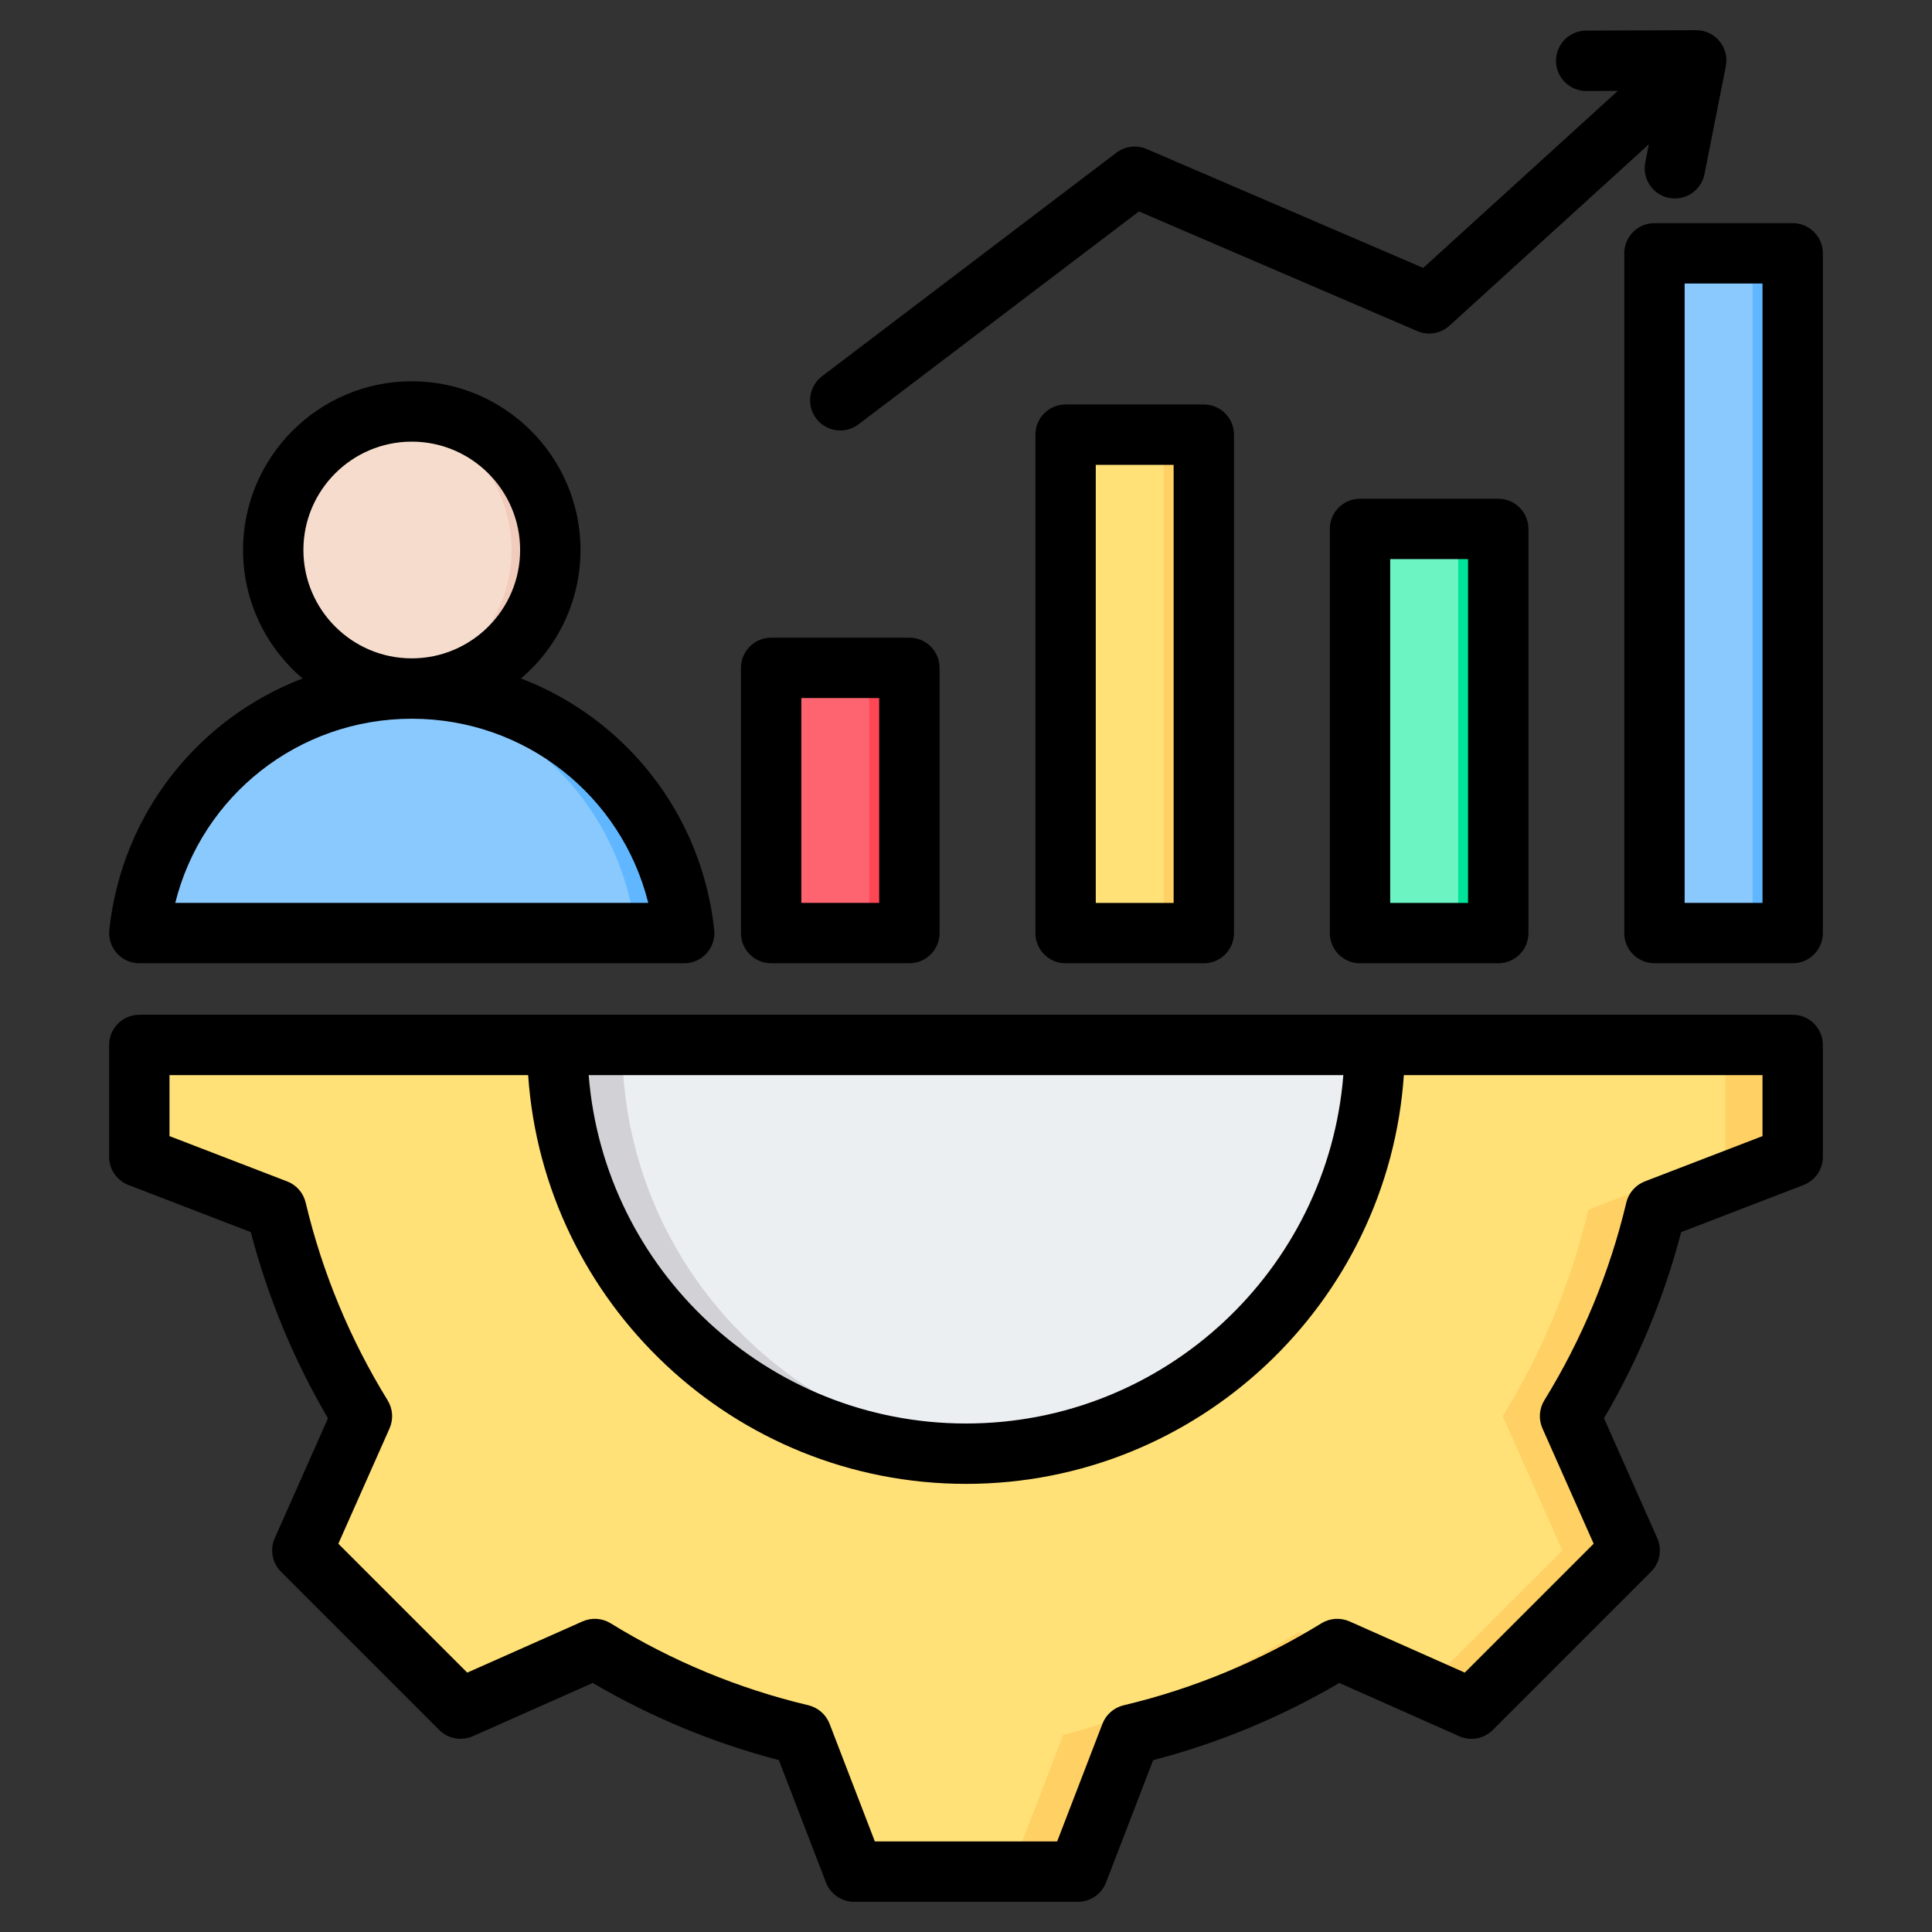 <svg xmlns="http://www.w3.org/2000/svg" id="Layer_1" height="512" viewBox="0 0 512 512" width="512"><rect x="0" y="0" width="512" height="512" fill="#333333" stroke="none"/><g clip-rule="evenodd" fill-rule="evenodd"><g><g><path d="m212.82 177.016h19.674c4.67 0 8.48 3.809 8.48 8.48v53.32c0 4.671-3.809 8.48-8.48 8.48h-19.674c-4.671 0-8.48-3.809-8.48-8.48v-53.32c0-4.67 3.81-8.48 8.48-8.48z" fill="#fe646f"></path><path d="m221.894 177.016h10.6c4.67 0 8.48 3.809 8.48 8.48v53.32c0 4.67-3.809 8.48-8.48 8.48h-10.6c4.671 0 8.48-3.809 8.48-8.48v-53.32c-.001-4.67-3.81-8.48-8.48-8.48z" fill="#fd4755"></path><path d="m290.846 115.211h19.674c4.671 0 8.48 3.809 8.48 8.48v115.126c0 4.67-3.809 8.48-8.48 8.48h-19.674c-4.67 0-8.48-3.81-8.48-8.48v-115.127c.001-4.67 3.81-8.479 8.48-8.479z" fill="#ffe177"></path><path d="m299.92 115.21h10.601c4.67 0 8.48 3.809 8.48 8.48v115.126c0 4.67-3.81 8.48-8.48 8.48h-10.601c4.671 0 8.48-3.81 8.48-8.48v-115.126c0-4.67-3.809-8.48-8.48-8.48z" fill="#ffd064"></path><path d="m368.873 140.194h19.674c4.67 0 8.48 3.81 8.48 8.48v90.142c0 4.67-3.81 8.48-8.48 8.48-6.558 0-13.116 0-19.674 0-4.67 0-8.48-3.81-8.48-8.48 0-31.705 0-58.438 0-90.142 0-4.67 3.809-8.48 8.48-8.48z" fill="#6cf5c2"></path><path d="m377.947 140.194h10.6c4.67 0 8.48 3.81 8.48 8.48v90.142c0 4.67-3.81 8.48-8.48 8.48h-10.6c4.67 0 8.48-3.81 8.48-8.48 0-31.704 0-58.438 0-90.142 0-4.67-3.81-8.48-8.48-8.48z" fill="#00e499"></path><path d="m446.899 67.156h19.674c4.67 0 8.48 3.81 8.48 8.48v163.18c0 4.67-3.81 8.48-8.48 8.48h-19.674c-4.671 0-8.48-3.809-8.48-8.48v-163.18c.001-4.671 3.81-8.48 8.48-8.48z" fill="#8ac9fe"></path><path d="m455.973 67.156h10.6c4.67 0 8.48 3.81 8.48 8.48v163.18c0 4.67-3.81 8.48-8.48 8.48h-10.6c4.67 0 8.48-3.809 8.48-8.48v-163.18c0-4.671-3.81-8.48-8.48-8.48z" fill="#60b7ff"></path></g><g><path d="m43.46 247.301 131.266-.001c3.584 0 6.238-3.248 5.522-6.76-6.749-33.122-36.04-58.046-71.154-58.046-35.115 0-64.406 24.924-71.155 58.047-.717 3.511 1.937 6.76 5.521 6.76z" fill="#8ac9fe"></path><path d="m161.891 247.3h12.834c3.584 0 6.238-3.248 5.522-6.76-6.749-33.122-36.04-58.046-71.154-58.046-2.162 0-4.303.096-6.417.281 32.22 2.821 58.405 26.683 64.737 57.766.716 3.511-1.938 6.759-5.522 6.759z" fill="#60b7ff"></path><circle cx="109.093" cy="145.777" fill="#f6dccd" r="36.716"></circle><path d="m109.093 109.06c20.278 0 36.716 16.439 36.716 36.716 0 20.278-16.438 36.716-36.716 36.716-1.736 0-3.444-.124-5.115-.356 17.856-2.49 31.601-17.818 31.601-36.36 0-18.541-13.745-33.87-31.601-36.36 1.671-.232 3.379-.356 5.115-.356z" fill="#f1cbbc"></path></g><g><path d="m475.053 276.948v29.648l-36.305 13.974c-4.604 19.344-12.273 37.818-22.698 54.749l15.801 35.577-41.93 41.931-35.565-15.796c-16.934 10.429-35.415 18.098-54.763 22.701l-13.971 36.296h-59.298l-13.974-36.305c-19.344-4.603-37.818-12.272-54.749-22.697l-35.576 15.801-41.931-41.93 15.797-35.565c-10.43-16.934-18.098-35.416-22.702-54.763l-36.296-13.971v-29.649h438.16z" fill="#ffe177"></path><path d="m157.602 437.025-35.576 15.801-5.478-5.478 33.355-14.814c2.532 1.559 5.099 3.056 7.699 4.491zm196.755.005c-16.934 10.429-35.415 18.098-54.763 22.701l-13.971 36.296h-17.812l13.971-36.296c19.348-4.603 45.528-16.764 62.462-27.193zm120.696-160.082v29.648l-36.305 13.974c-4.604 19.344-12.273 37.818-22.698 54.749l15.801 35.577-41.93 41.931-12.334-5.478 36.452-36.453-15.801-35.577c10.425-16.931 18.094-35.405 22.698-54.749l36.305-13.974v-29.648z" fill="#ffd064"></path><path d="m147.658 276.948c0 59.826 48.489 108.314 108.315 108.314s108.315-48.489 108.315-108.314z" fill="#eceff1"></path><path d="m147.658 276.948c0 59.825 48.489 108.314 108.314 108.314 2.9 0 5.773-.117 8.616-.341-55.796-4.39-99.699-51.049-99.699-107.973z" fill="#d1d1d6"></path></g></g><path d="m109.101 190.471h.022.02c30.052.009 55.58 20.438 62.655 48.81h-125.354c7.075-28.372 32.603-48.8 62.657-48.81zm-28.695-44.721c0-15.83 12.883-28.71 28.717-28.71 15.832 0 28.715 12.88 28.715 28.71 0 15.831-12.872 28.71-28.697 28.719-.008 0-.013 0-.02 0-.006 0-.013 0-.02 0-15.823-.009-28.695-12.888-28.695-28.719zm-43.484 109.531h144.398c2.271 0 4.433-.971 5.95-2.66 1.517-1.69 2.246-3.94 2.004-6.2-3.308-30.911-23.693-56.079-51.211-66.621 9.641-8.209 15.776-20.42 15.776-34.049 0-24.65-20.06-44.71-44.715-44.71-24.658 0-44.717 20.059-44.717 44.71 0 13.63 6.133 25.84 15.775 34.049-27.52 10.541-47.906 35.71-51.215 66.621-.241 2.26.487 4.51 2.006 6.2 1.516 1.689 3.678 2.66 5.949 2.66zm179.385-144.36c-2.671-3.521-1.984-8.54 1.534-11.21l78.029-59.252c2.294-1.739 5.349-2.109 7.998-.969l73.295 31.511 51.583-46.918-8.358.028c-.009 0-.02 0-.029 0-4.405 0-7.983-3.573-8-7.969-.016-4.42 3.554-8.02 7.97-8.03l29.154-.113h.029c2.387 0 4.652 1.073 6.171 2.913 1.526 1.85 2.142 4.288 1.676 6.637l-5.653 28.601c-.752 3.81-4.097 6.45-7.838 6.45-.514 0-1.037-.049-1.561-.148-4.334-.861-7.154-5.071-6.296-9.401l.951-4.81-52.84 48.071c-2.322 2.109-5.661 2.67-8.544 1.428l-73.745-31.709-74.314 56.42c-1.447 1.099-3.146 1.629-4.834 1.629-2.417 0-4.804-1.09-6.378-3.159zm-3.944 74.069h20.633v54.28h-20.633zm-8.001 70.28h36.635c4.418 0 8-3.58 8-8v-70.28c0-4.42-3.582-8-8-8h-36.635c-4.418 0-8 3.58-8 8v70.28c0 4.42 3.582 8 8 8zm262.719-16v-164.139h-20.635v164.14h20.635zm8-180.139h-36.635c-4.418 0-8 3.58-8 8v180.139c0 4.42 3.582 8 8 8h36.635c4.416 0 7.998-3.58 7.998-8v-180.139c0-4.421-3.582-8-7.998-8zm-86.028 180.15h-20.635v-91.111h20.635zm-28.634-107.111c-4.42 0-8 3.58-8 8v107.111c0 4.409 3.58 8 8 8h36.635c4.418 0 8-3.59 8-8v-107.111c0-4.42-3.581-8-8-8zm-49.395 107.111h-20.633v-116.09h20.633zm-28.633-132.091c-4.42 0-8 3.58-8 8v132.09c0 4.409 3.58 8 8 8h36.633c4.418 0 8-3.59 8-8v-132.09c0-4.42-3.582-8-8-8zm184.69 193.891-31.18 11.999c-2.462.951-4.297 3.05-4.909 5.609-4.406 18.521-11.716 36.151-21.727 52.41-1.383 2.25-1.568 5.03-.499 7.441l13.571 30.56-34.16 34.16-30.545-13.571c-2.414-1.069-5.198-.879-7.444.5-16.253 10.012-33.89 17.331-52.419 21.731-2.566.61-4.666 2.451-5.613 4.911l-11.999 31.168h-48.312l-12.001-31.179c-.947-2.46-3.049-4.289-5.616-4.909-18.515-4.4-36.147-11.71-52.404-21.721-2.247-1.39-5.032-1.568-7.443-.5l-30.554 13.571-34.162-34.161 13.565-30.55c1.072-2.411.884-5.189-.499-7.439-10.009-16.25-17.319-33.89-21.731-52.421-.61-2.568-2.447-4.67-4.909-5.609l-31.17-11.999v-16.162h95.044c4.126 60.421 54.589 108.321 116.036 108.321s111.91-47.9 116.034-108.321h95.046zm-111.084-16.162h-199.991c4.09 51.59 47.374 92.321 99.996 92.321 52.621.001 95.904-40.73 99.995-92.321zm119.084-15.999h-438.159c-4.418 0-8 3.58-8 8v29.651c0 3.31 2.037 6.279 5.126 7.469l32.415 12.481c4.521 17.32 11.388 33.881 20.457 49.339l-14.108 31.76c-1.344 3.03-.686 6.569 1.655 8.91l41.932 41.93c2.338 2.341 5.88 2.99 8.902 1.651l31.775-14.111c15.469 9.069 32.026 15.93 49.331 20.451l12.481 32.419c1.188 3.091 4.157 5.132 7.465 5.132h59.299c3.308 0 6.277-2.041 7.465-5.132l12.477-32.409c17.318-4.52 33.882-11.391 49.347-20.46l31.762 14.111c3.025 1.35 6.564.689 8.904-1.651l41.93-41.93c2.341-2.341 2.999-5.88 1.655-8.91l-14.114-31.77c9.07-15.47 15.936-32.031 20.453-49.331l32.424-12.481c3.091-1.189 5.124-4.159 5.124-7.469v-29.65c0-4.42-3.582-8-7.998-8z"></path></g></svg>